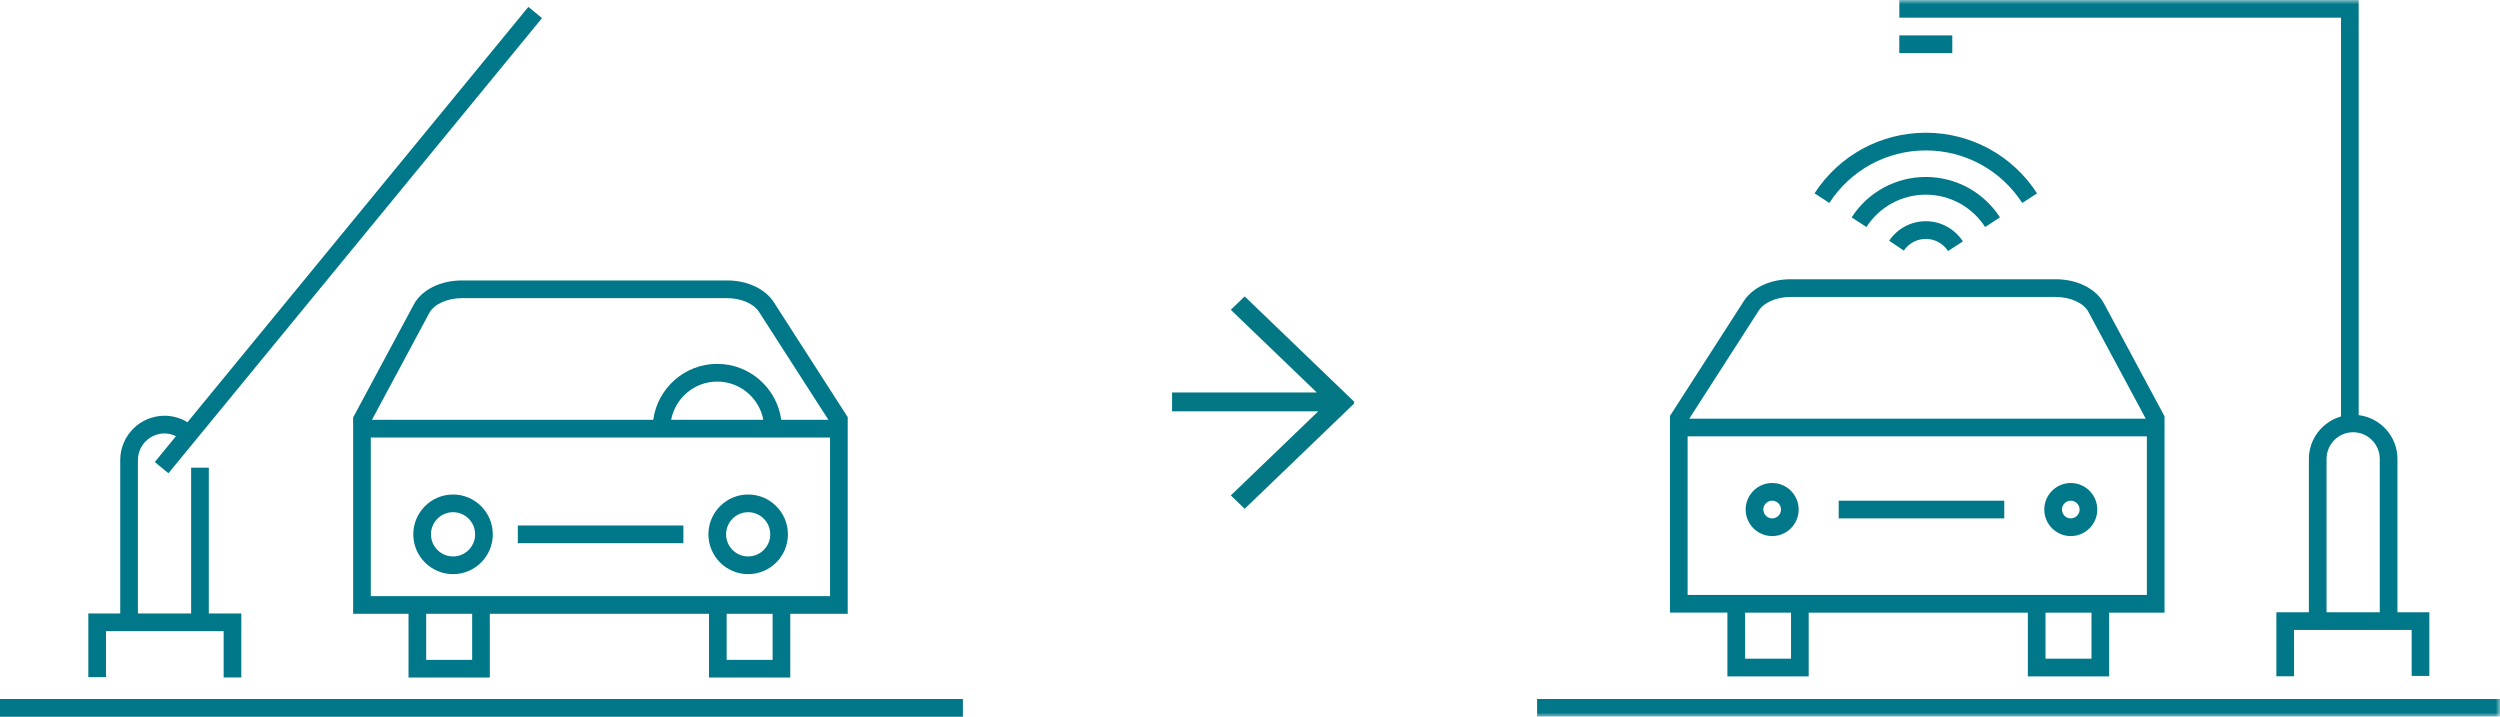 <svg height="84" viewBox="0 0 293 84" width="293" xmlns="http://www.w3.org/2000/svg" xmlns:xlink="http://www.w3.org/1999/xlink"><mask id="a" fill="#fff"><path d="m0 84h293v-84h-293z" fill="#fff" fill-rule="evenodd"/></mask><g fill="none" fill-rule="evenodd"><g fill="#007889"><path d="m0 84h112.852v-2.074h-112.852z"/><path d="m87.685 65.215c-1.428 0-2.588-1.163-2.588-2.593s1.161-2.593 2.588-2.593 2.588 1.163 2.588 2.593-1.161 2.593-2.588 2.593m0-7.259c-2.569 0-4.659 2.094-4.659 4.667s2.09 4.667 4.659 4.667c2.569 0 4.659-2.094 4.659-4.667s-2.09-4.667-4.659-4.667"/><path d="m53.097 65.215c-1.428 0-2.588-1.163-2.588-2.593s1.161-2.593 2.588-2.593 2.588 1.163 2.588 2.593-1.161 2.593-2.588 2.593m0-7.259c-2.569 0-4.659 2.094-4.659 4.667s2.09 4.667 4.659 4.667c2.569 0 4.659-2.094 4.659-4.667s-2.09-4.667-4.659-4.667"/><path d="m60.688 63.66h19.405v-2.074h-19.405z" mask="url(#a)"/><path d="m88.943 36.534 8.147 12.668h-5.528c-.507-3.697-3.673-6.555-7.501-6.555-3.828 0-6.994 2.858-7.501 6.555h-32.967l6.73-12.536c.546-1.015 2.106-1.724 3.798-1.724h31.103c1.614 0 3.108.639 3.72 1.591zm-10.286 12.668c.487-2.548 2.721-4.481 5.404-4.481s4.918 1.933 5.404 4.481zm13.964 20.664h-9.528-25.685-9.529-4.421v-18.59h53.824v18.59zm-7.458 7.471h5.387v-5.397h-5.387zm-35.214 0h5.388v-5.397h-5.388zm-1.449-41.653-7.113 13.248v23.008h6.492v7.471h9.529v-7.471h25.685v7.471h9.528v-7.471h6.732v-23.051l-8.668-13.478c-1.008-1.568-3.1-2.542-5.461-2.542h-31.103c-2.497 0-4.704 1.104-5.621 2.816z" mask="url(#a)"/><path d="m12.424 73.971h13.787v5.426h2.071v-7.5h-3.81v-17.089h-2.071v17.089h-6.238v-17.974c0-1.723 1.399-3.124 3.118-3.124.471 0 .927.119 1.344.323l-2.485 3.027 1.6 1.316 43.784-53.342-1.599-1.317-39.955 48.677c-.808-.493-1.735-.758-2.69-.758-2.862 0-5.189 2.331-5.189 5.198v17.974h-3.739v7.46h2.071z" mask="url(#a)"/></g><path d="m158.656 47.185.082.078-12.86 12.367-1.628-1.566 10.246-9.853h-17.129v-2.214h16.961l-10.078-9.69 1.628-1.566 12.86 12.367zm-3.093 0-.009-.009v.019z" fill="#037784" mask="url(#a)"/><g fill="#007889"><path d="m180.148 84h112.852v-2.074h-112.852z" mask="url(#a)"/><path d="m197.79 69.727v-18.59h53.823v18.59h-4.42-9.529-25.685-9.528zm8.339-33.333c.612-.951 2.106-1.59 3.719-1.59h31.104c1.691 0 3.252.709 3.797 1.724l6.73 12.536h-53.496zm33.606 40.804h5.388v-5.397h-5.388zm-35.213 0h5.387v-5.397h-5.387zm-2.071 2.074h9.528v-7.471h25.685v7.471h9.529v-7.471h6.491v-23.008l-7.112-13.248c-.918-1.71-3.124-2.816-5.621-2.816h-31.104c-2.361 0-4.452.975-5.46 2.541l-8.668 13.479v23.051h6.732z" mask="url(#a)"/><path d="m207.698 60.755c-.572 0-1.035-.465-1.035-1.037 0-.572.464-1.037 1.035-1.037.572 0 1.035.465 1.035 1.037 0 .572-.464 1.037-1.035 1.037m0-4.148c-1.712 0-3.106 1.396-3.106 3.111 0 1.715 1.394 3.111 3.106 3.111 1.712 0 3.106-1.396 3.106-3.111 0-1.715-1.394-3.111-3.106-3.111" mask="url(#a)"/><path d="m242.696 58.681c.572 0 1.035.465 1.035 1.037 0 .572-.464 1.037-1.035 1.037-.572 0-1.035-.465-1.035-1.037 0-.572.464-1.037 1.035-1.037m0 4.148c1.712 0 3.106-1.396 3.106-3.111 0-1.715-1.394-3.111-3.106-3.111-1.712 0-3.106 1.396-3.106 3.111 0 1.715 1.394 3.111 3.106 3.111" mask="url(#a)"/><path d="m215.495 60.755h19.405v-2.074h-19.405z" mask="url(#a)"/><path d="m221.411 28.212 1.717 1.16c.58-.859 1.542-1.372 2.576-1.372 1.056 0 2.031.532 2.608 1.422l1.737-1.128c-.96-1.483-2.584-2.368-4.345-2.368-1.724 0-3.327.855-4.293 2.286" mask="url(#a)"/><path d="m232.658 26.604 1.737-1.128c-1.92-2.965-5.168-4.735-8.693-4.735-3.523 0-6.773 1.77-8.692 4.735l1.736 1.128c1.536-2.373 4.137-3.789 6.955-3.789 2.819 0 5.42 1.417 6.955 3.789" mask="url(#a)"/><path d="m225.703 17.63c4.581 0 8.807 2.302 11.303 6.157l1.737-1.127c-2.88-4.448-7.755-7.104-13.04-7.104-5.285 0-10.16 2.656-13.04 7.104l1.737 1.127c2.496-3.855 6.721-6.157 11.303-6.157" mask="url(#a)"/><path d="m222.597 6.222h6.212v-2.074h-6.212z" mask="url(#a)"/><path d="m278.908 53.783v17.974h-6.237v-17.974c0-1.723 1.399-3.124 3.118-3.124 1.72 0 3.118 1.401 3.118 3.124zm-4.544-4.973c-2.165.625-3.763 2.605-3.763 4.973v17.974h-3.811v7.5h2.071v-5.426h13.787v5.386h2.071v-7.46h-3.739v-17.974c0-2.644-1.99-4.81-4.544-5.131v-48.652h-53.837v2.074h51.767z" mask="url(#a)"/></g></g></svg>